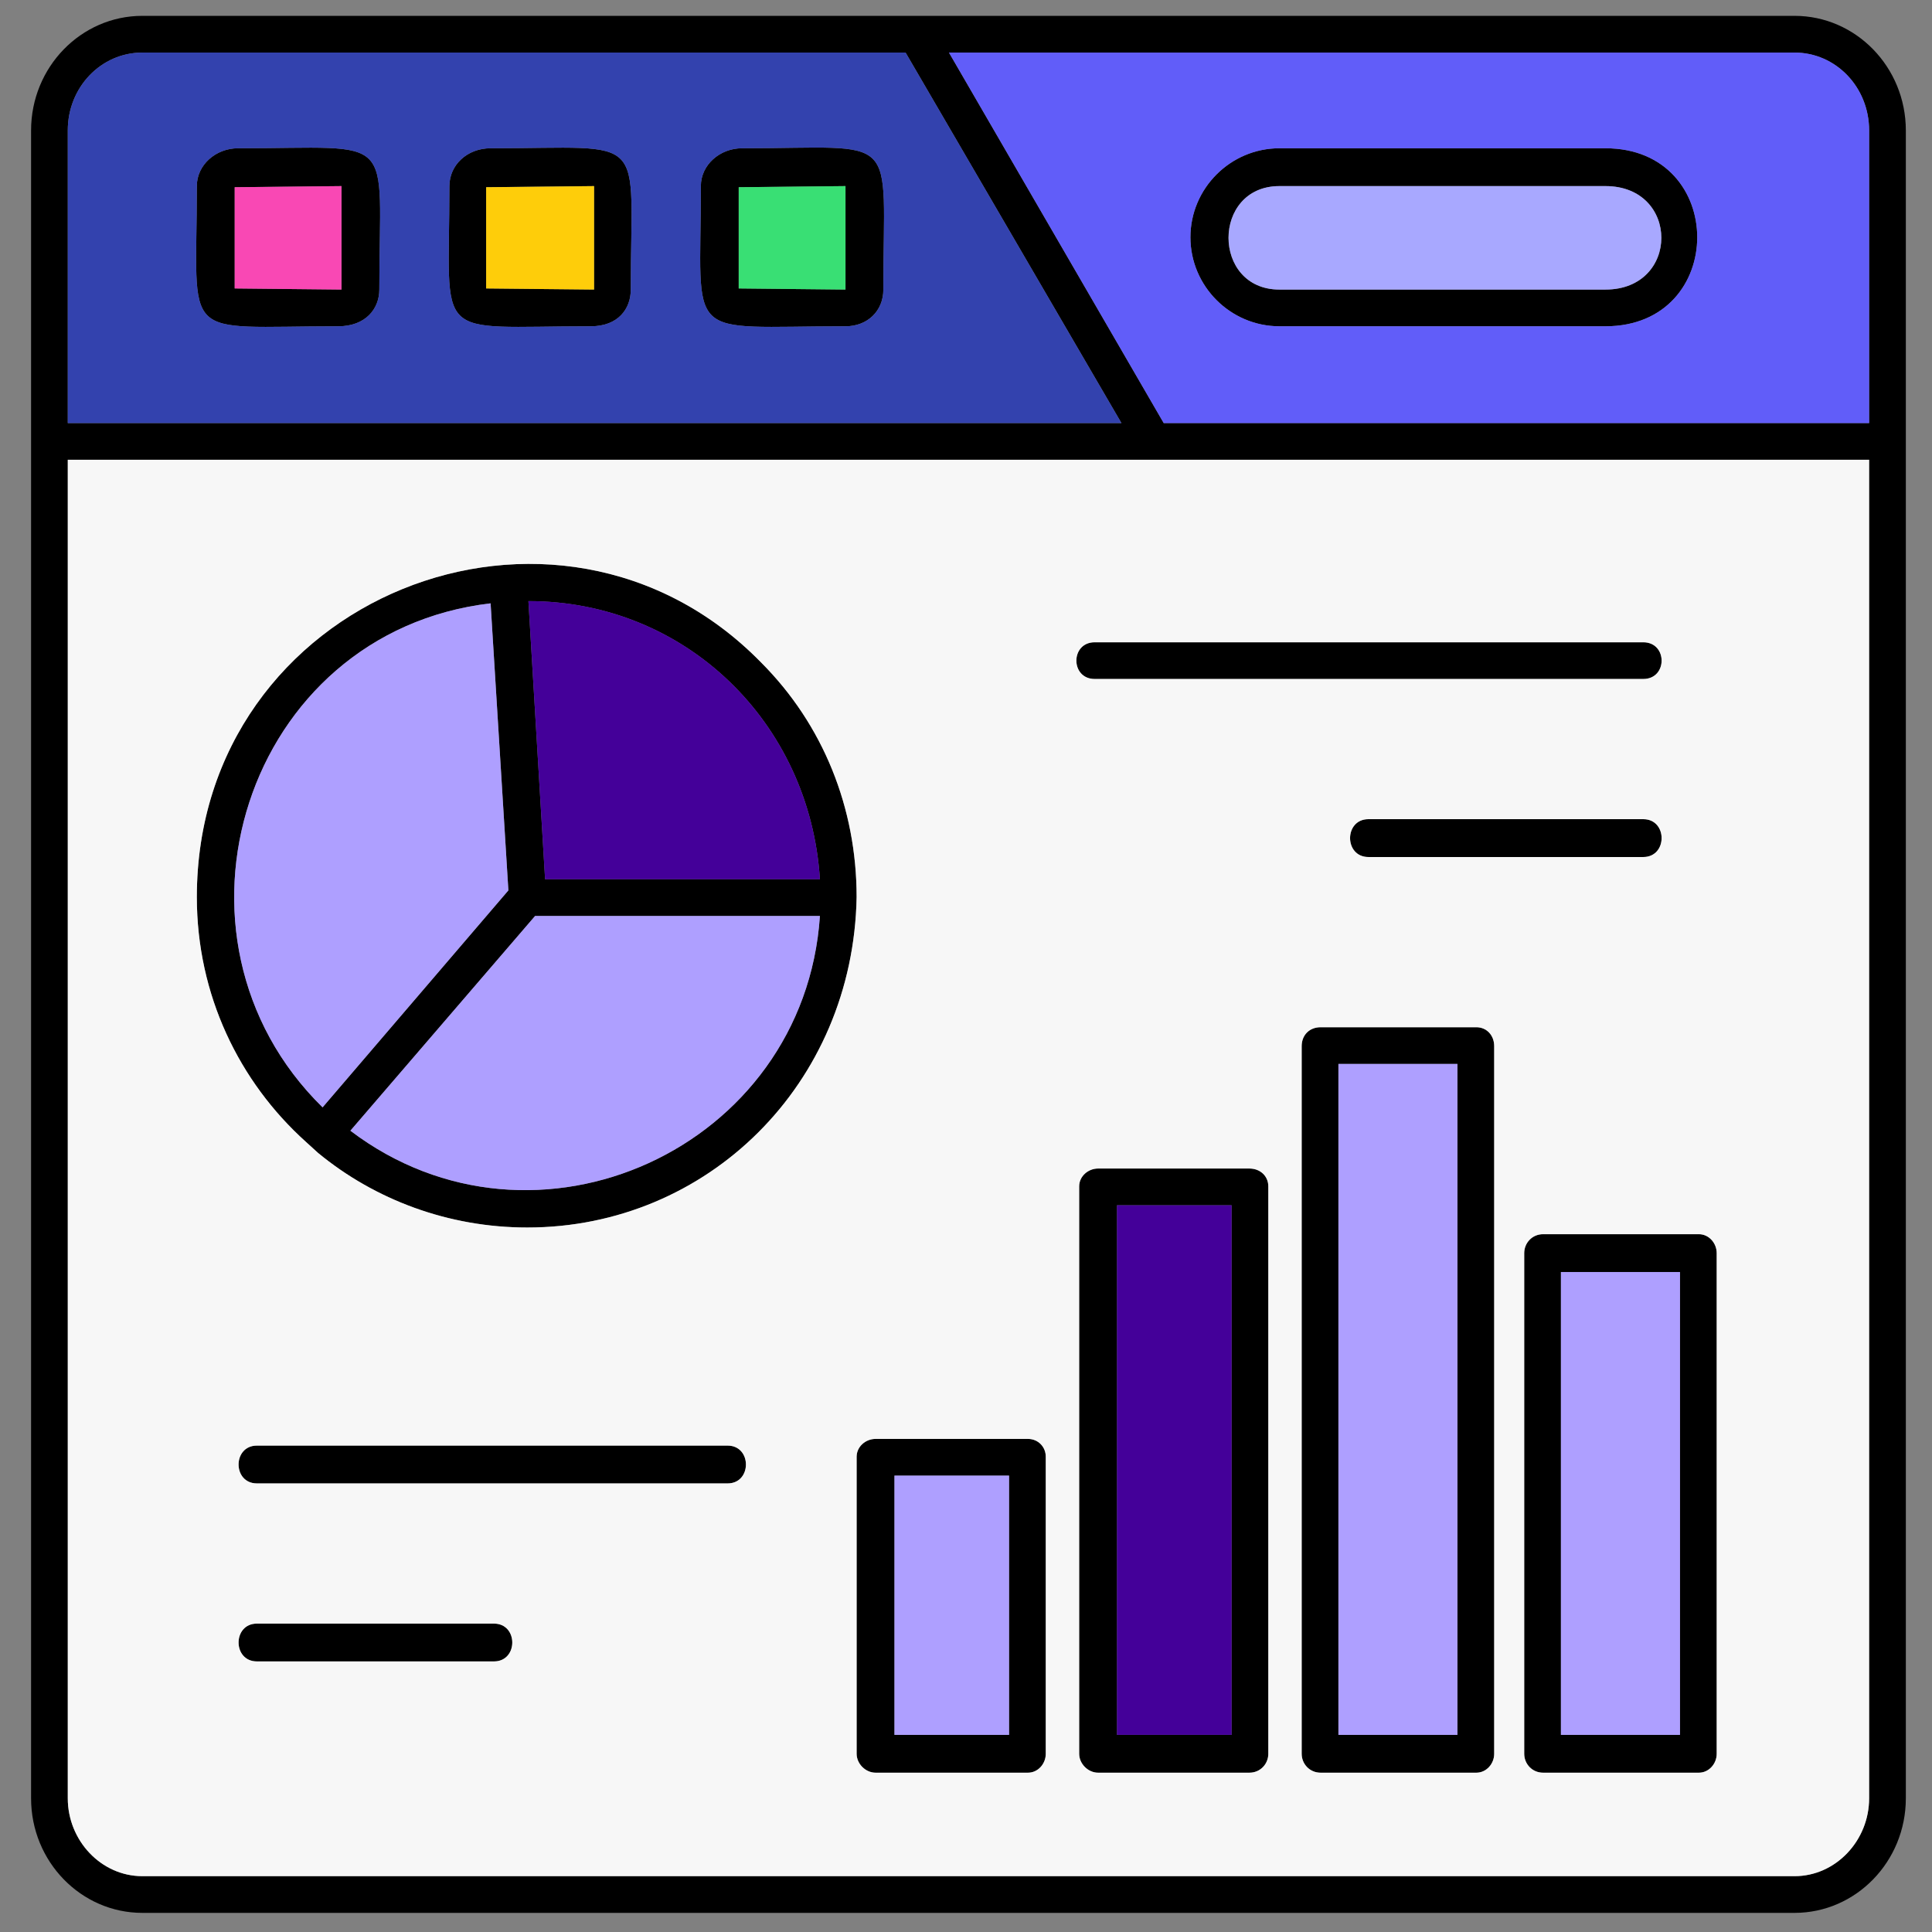 <svg xmlns="http://www.w3.org/2000/svg" width="59" height="59" viewBox="0 0 59 59" fill="none"><rect x="0" y="0" width="59" height="59" fill="#808080" stroke="none"/><g clip-path="url(#clip0_2689_868)"><path fill-rule="evenodd" clip-rule="evenodd" d="M54.803 58.416H4.346C2.478 58.416 0.949 56.853 0.949 54.917V3.984C0.949 2.047 2.478 0.484 4.346 0.484H54.803C56.672 0.484 58.201 2.047 58.201 3.984V54.917C58.201 56.853 56.672 58.416 54.803 58.416ZM10.327 9.964C5.434 9.964 6.011 10.508 6.011 5.683C6.011 5.037 6.589 4.528 7.269 4.528C12.195 4.528 11.584 3.984 11.584 8.843C11.584 9.421 11.176 9.964 10.327 9.964ZM7.167 8.809L10.428 8.843V5.683L7.167 5.717V8.809ZM18.04 9.964C13.147 9.964 13.724 10.508 13.724 5.683C13.724 5.037 14.268 4.528 14.982 4.528C19.874 4.528 19.263 3.984 19.263 8.843C19.263 9.421 18.889 9.964 18.04 9.964ZM14.846 8.809L18.142 8.843V5.683L14.846 5.717V8.809ZM25.82 9.964C20.826 9.964 21.403 10.508 21.403 5.683C21.403 5.037 21.981 4.528 22.66 4.528C27.553 4.528 26.976 3.95 26.976 8.843C26.976 9.488 26.5 9.964 25.82 9.964ZM22.559 8.809L25.82 8.843V5.683L22.559 5.717V8.809ZM49.027 9.964H39.072C37.577 9.964 36.353 8.741 36.353 7.246C36.353 5.751 37.577 4.528 39.072 4.528H49.027C52.765 4.528 52.765 9.964 49.027 9.964ZM39.072 5.683C36.999 5.683 36.999 8.843 39.072 8.843H49.027C51.304 8.843 51.304 5.683 49.027 5.683H39.072ZM57.08 14.041H2.07V54.917C2.07 56.208 3.089 57.295 4.346 57.295H54.803C56.061 57.295 57.08 56.208 57.08 54.917V14.041ZM2.07 12.92H34.247L27.655 1.606H4.346C3.089 1.606 2.07 2.659 2.07 3.984V12.92ZM35.538 12.92H57.08V3.984C57.08 2.659 56.061 1.606 54.803 1.606H28.98L35.538 12.92ZM16.103 37.486C13.69 37.486 11.448 36.637 9.715 35.21L9.341 34.87C7.303 33.035 6.011 30.385 6.011 27.395C6.011 18.221 17.02 13.872 23.238 20.225C25.141 22.128 26.16 24.677 26.16 27.395C26.058 33.103 21.607 37.486 16.103 37.486ZM14.982 18.425C7.472 19.308 4.55 28.618 9.851 33.816L15.525 27.191L14.982 18.425ZM10.7 34.53C16.341 38.811 24.563 35.074 25.039 27.972H16.341L10.7 34.53ZM25.039 26.851C24.733 22.06 20.928 18.357 16.137 18.357L16.646 26.851H25.039ZM31.393 54.135H26.738C26.432 54.135 26.16 53.863 26.16 53.558V44.486C26.16 44.18 26.432 43.942 26.738 43.942H31.393C31.699 43.942 31.936 44.18 31.936 44.486V53.558C31.936 53.863 31.699 54.135 31.393 54.135ZM27.316 52.98H30.815V45.063H27.316V52.98ZM38.154 54.135H33.533C33.228 54.135 32.956 53.863 32.956 53.558V36.229C32.956 35.923 33.228 35.685 33.533 35.685H38.154C38.494 35.685 38.732 35.923 38.732 36.229V53.558C38.732 53.863 38.494 54.135 38.154 54.135ZM34.111 52.98H37.611V36.807H34.111V52.98ZM45.086 54.135H40.329C39.989 54.135 39.751 53.863 39.751 53.558V31.948C39.751 31.608 39.989 31.37 40.329 31.37H45.086C45.392 31.37 45.63 31.608 45.63 31.948V53.558C45.63 53.863 45.392 54.135 45.086 54.135ZM40.873 52.98H44.508V32.491H40.873V52.98ZM51.881 54.135H47.124C46.785 54.135 46.547 53.863 46.547 53.558V38.268C46.547 37.962 46.785 37.69 47.124 37.69H51.881C52.187 37.69 52.425 37.962 52.425 38.268V53.558C52.425 53.863 52.187 54.135 51.881 54.135ZM47.668 52.98H51.304V38.845H47.668V52.98ZM50.182 20.735H33.431C32.684 20.735 32.684 19.614 33.431 19.614H50.182C50.93 19.614 50.93 20.735 50.182 20.735ZM50.182 26.172H41.79C41.042 26.172 41.042 25.016 41.79 25.016H50.182C50.93 25.016 50.93 26.172 50.182 26.172ZM22.219 45.301H7.846C7.099 45.301 7.099 44.146 7.846 44.146H22.219C22.966 44.146 22.966 45.301 22.219 45.301ZM15.084 50.737H7.846C7.099 50.737 7.099 49.582 7.846 49.582H15.084C15.831 49.582 15.831 50.737 15.084 50.737Z" fill="black"></path><path fill-rule="evenodd" clip-rule="evenodd" d="M28.98 1.605L35.538 12.92H57.08V3.984C57.08 2.659 56.061 1.605 54.804 1.605H28.98ZM36.354 7.246C36.354 5.751 37.577 4.528 39.072 4.528H49.027C52.765 4.528 52.765 9.964 49.027 9.964H39.072C37.577 9.964 36.354 8.741 36.354 7.246Z" fill="#615DF9"></path><path fill-rule="evenodd" clip-rule="evenodd" d="M39.072 5.683C36.999 5.683 36.999 8.843 39.072 8.843H49.027C51.304 8.843 51.304 5.683 49.027 5.683H39.072Z" fill="#A8A8FF"></path><path fill-rule="evenodd" clip-rule="evenodd" d="M34.247 12.92L27.655 1.605H4.347C3.089 1.605 2.07 2.659 2.07 3.984V12.92H34.247ZM11.584 8.843C11.584 9.42 11.176 9.964 10.327 9.964C5.434 9.964 6.011 10.508 6.011 5.683C6.011 5.037 6.589 4.528 7.269 4.528C12.195 4.528 11.584 3.984 11.584 8.843ZM18.04 9.964C13.147 9.964 13.724 10.508 13.724 5.683C13.724 5.037 14.268 4.528 14.982 4.528C19.874 4.528 19.263 3.984 19.263 8.843C19.263 9.42 18.889 9.964 18.04 9.964ZM25.82 9.964C20.826 9.964 21.403 10.508 21.403 5.683C21.403 5.037 21.981 4.528 22.661 4.528C27.553 4.528 26.976 3.95 26.976 8.843C26.976 9.488 26.5 9.964 25.82 9.964Z" fill="#3342AE"></path><path fill-rule="evenodd" clip-rule="evenodd" d="M25.82 8.843V5.683L22.559 5.717V8.809L25.82 8.843Z" fill="#39DF74"></path><path fill-rule="evenodd" clip-rule="evenodd" d="M18.142 8.843V5.683L14.846 5.717V8.809L18.142 8.843Z" fill="#FECD0A"></path><path fill-rule="evenodd" clip-rule="evenodd" d="M10.429 8.843V5.683L7.167 5.717V8.809L10.429 8.843Z" fill="#F948B4"></path><path fill-rule="evenodd" clip-rule="evenodd" d="M57.08 14.041H2.07V54.917C2.07 56.208 3.089 57.295 4.347 57.295H54.803C56.061 57.295 57.08 56.208 57.08 54.917V14.041ZM6.011 27.395C6.011 18.221 17.02 13.872 23.238 20.226C25.141 22.128 26.16 24.677 26.16 27.395C26.058 33.103 21.607 37.486 16.103 37.486C13.691 37.486 11.448 36.637 9.715 35.21L9.341 34.87C7.303 33.035 6.011 30.385 6.011 27.395ZM26.16 44.486C26.16 44.18 26.432 43.942 26.738 43.942H31.393C31.699 43.942 31.936 44.18 31.936 44.486V53.558C31.936 53.863 31.699 54.135 31.393 54.135H26.738C26.432 54.135 26.16 53.863 26.16 53.558V44.486ZM32.956 53.558V36.229C32.956 35.923 33.228 35.685 33.533 35.685H38.154C38.494 35.685 38.732 35.923 38.732 36.229V53.558C38.732 53.863 38.494 54.135 38.154 54.135H33.533C33.228 54.135 32.956 53.863 32.956 53.558ZM39.751 53.558V31.948C39.751 31.608 39.989 31.37 40.329 31.37H45.086C45.392 31.37 45.63 31.608 45.63 31.948V53.558C45.63 53.863 45.392 54.135 45.086 54.135H40.329C39.989 54.135 39.751 53.863 39.751 53.558ZM46.547 53.558V38.268C46.547 37.962 46.785 37.69 47.124 37.69H51.881C52.187 37.69 52.425 37.962 52.425 38.268V53.558C52.425 53.863 52.187 54.135 51.881 54.135H47.124C46.785 54.135 46.547 53.863 46.547 53.558ZM33.431 19.614H50.182C50.93 19.614 50.93 20.735 50.182 20.735H33.431C32.684 20.735 32.684 19.614 33.431 19.614ZM41.79 25.016H50.182C50.93 25.016 50.93 26.172 50.182 26.172H41.79C41.042 26.172 41.042 25.016 41.79 25.016ZM7.846 44.146H22.219C22.966 44.146 22.966 45.301 22.219 45.301H7.846C7.099 45.301 7.099 44.146 7.846 44.146ZM7.846 49.582H15.084C15.831 49.582 15.831 50.737 15.084 50.737H7.846C7.099 50.737 7.099 49.582 7.846 49.582Z" fill="#F7F7F7"></path><path fill-rule="evenodd" clip-rule="evenodd" d="M25.039 26.851C24.733 22.06 20.928 18.356 16.137 18.356L16.646 26.851H25.039Z" fill="#440099"></path><path fill-rule="evenodd" clip-rule="evenodd" d="M15.525 27.191L14.982 18.425C7.473 19.308 4.55 28.618 9.851 33.817L15.525 27.191Z" fill="#AE9FFF"></path><path fill-rule="evenodd" clip-rule="evenodd" d="M25.039 27.972H16.341L10.7 34.53C16.341 38.811 24.563 35.074 25.039 27.972Z" fill="#AE9FFF"></path><path fill-rule="evenodd" clip-rule="evenodd" d="M30.815 45.063H27.315V52.98H30.815V45.063Z" fill="#AE9FFF"></path><path fill-rule="evenodd" clip-rule="evenodd" d="M34.111 36.807V52.98H37.611V36.807H34.111Z" fill="#440099"></path><path fill-rule="evenodd" clip-rule="evenodd" d="M40.873 32.491V52.98H44.508V32.491H40.873Z" fill="#AE9FFF"></path><path fill-rule="evenodd" clip-rule="evenodd" d="M47.668 38.845V52.98H51.304V38.845H47.668Z" fill="#AE9FFF"></path></g><defs><clipPath id="clip0_2689_868"><rect width="58" height="58" fill="white" transform="translate(0.575 0.45)"></rect></clipPath></defs></svg>